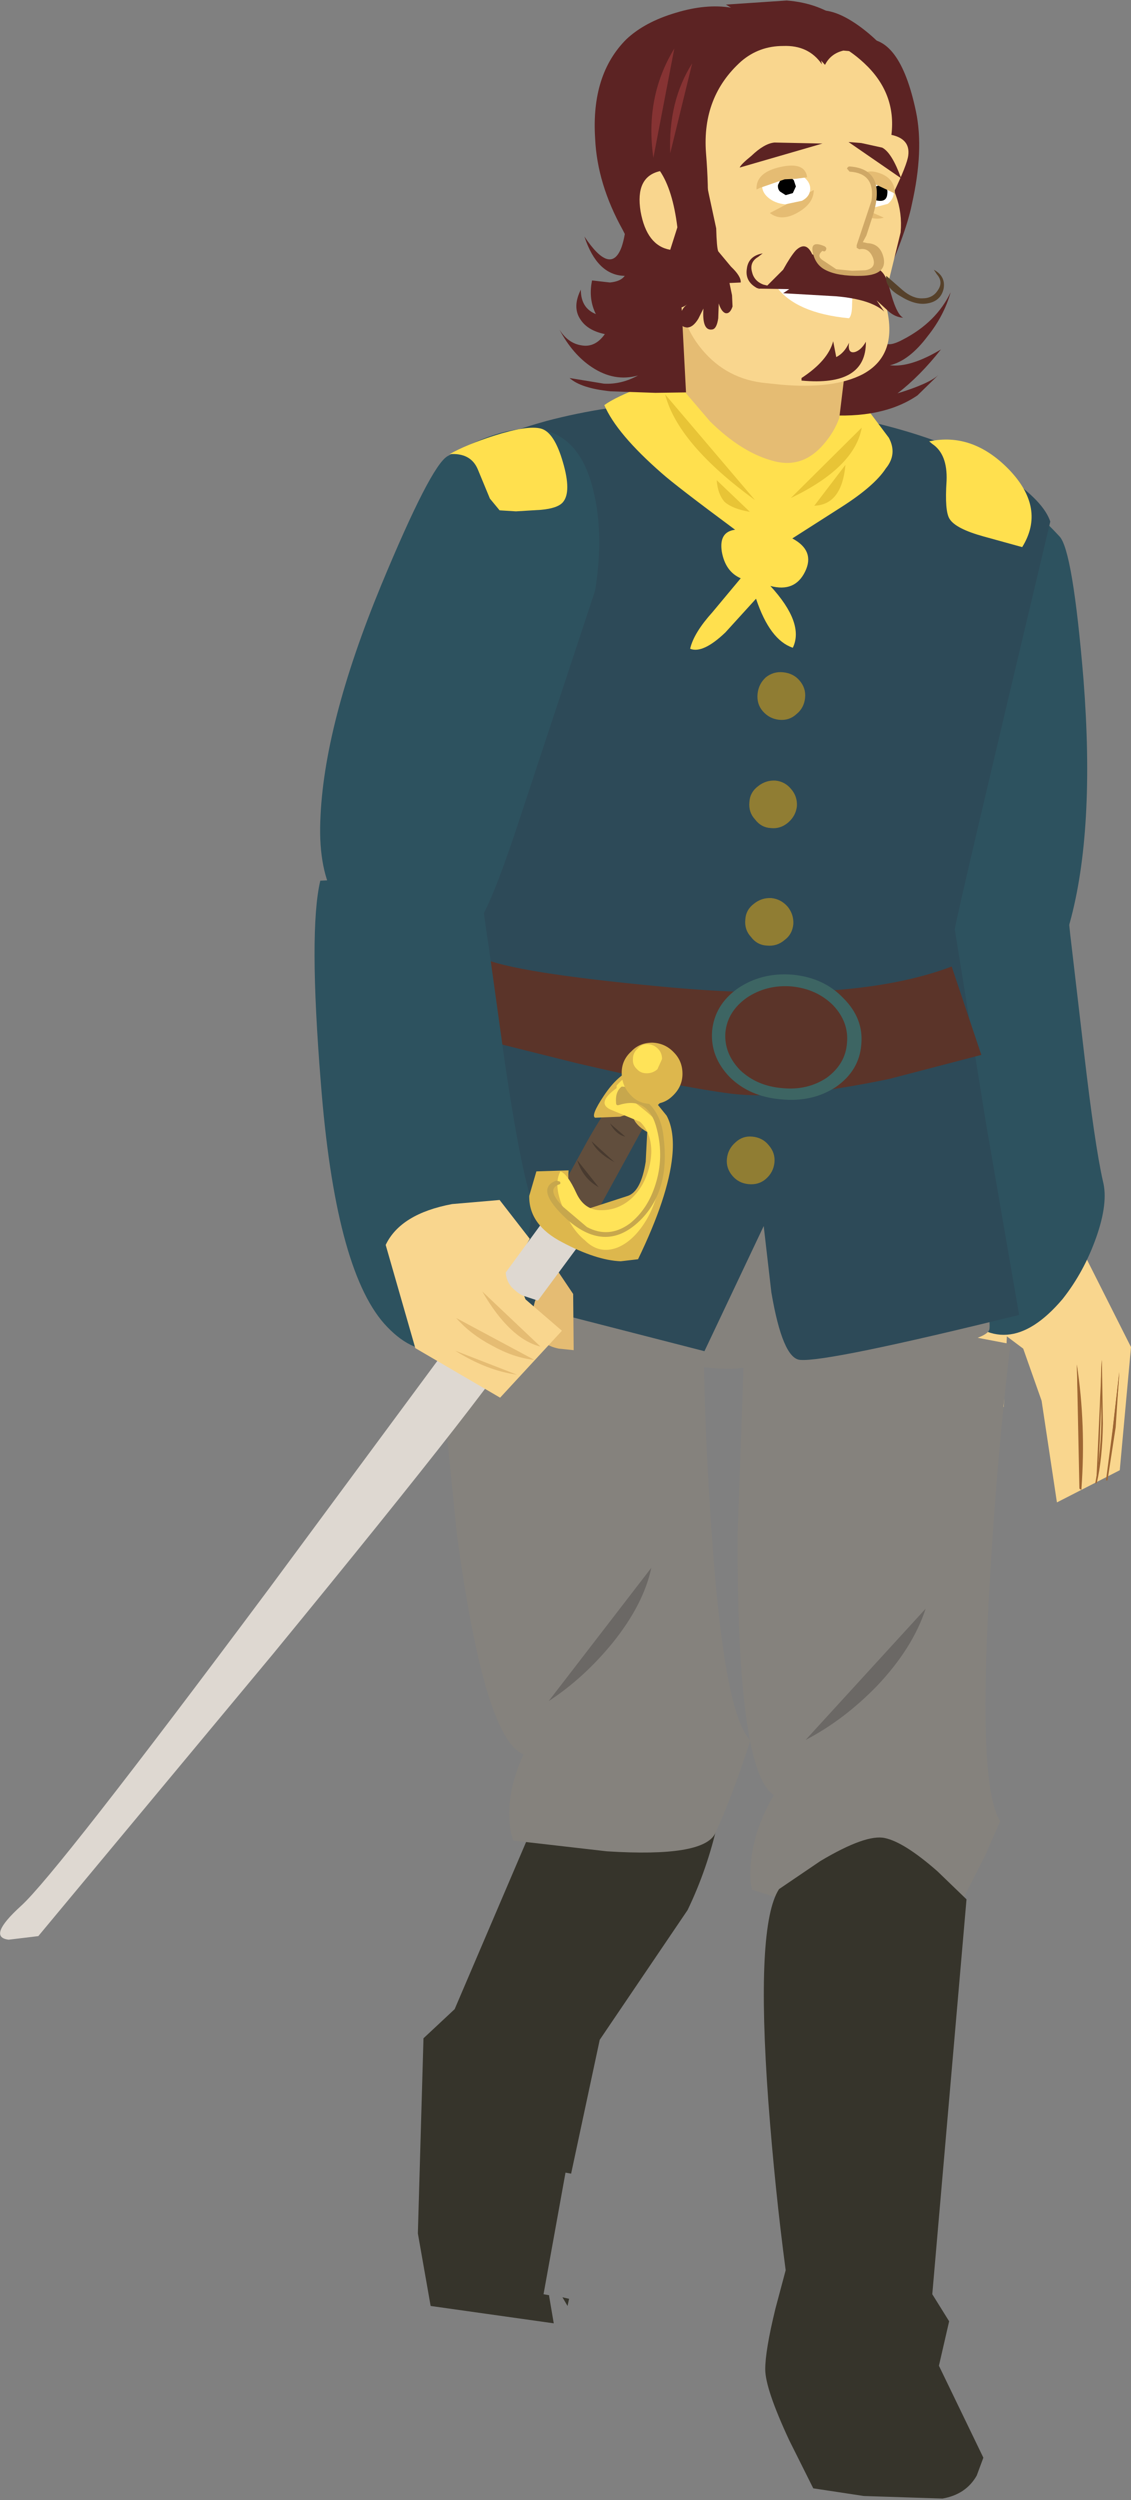 <?xml version="1.0" encoding="UTF-8" standalone="no"?>
<svg xmlns:xlink="http://www.w3.org/1999/xlink" height="244.7px" width="110.7px" xmlns="http://www.w3.org/2000/svg">
  <rect width="100%" height="100%" fill="#808080" stroke="none"/>
  <g transform="matrix(1.0, 0.0, 0.0, 1.0, -6.65, -2.0)">
    <path d="M102.45 125.5 L102.5 120.0 109.75 118.45 110.45 120.15 117.35 133.85 116.25 145.9 110.1 149.05 108.6 139.1 106.8 134.0 105.2 132.8 104.9 139.7 102.15 140.0 100.8 131.5 102.45 125.5" fill="#f9d68e" fill-rule="evenodd" stroke="none"/>
    <path d="M112.05 135.55 Q112.55 139.6 112.4 147.7 L112.05 135.55" fill="#9e6633" fill-rule="evenodd" stroke="none"/>
    <path d="M112.3 147.7 L112.05 135.55 Q112.95 141.45 112.5 147.7 112.55 147.9 112.3 147.7" fill="#9e6633" fill-rule="evenodd" stroke="none"/>
    <path d="M114.5 135.1 Q114.35 145.1 113.95 147.15 L114.5 135.1" fill="#9e6633" fill-rule="evenodd" stroke="none"/>
    <path d="M114.0 147.15 L113.85 147.2 Q114.45 143.9 114.45 140.7 114.35 136.0 114.5 135.1 L114.6 141.35 Q114.55 144.8 114.0 147.15" fill="#9e6633" fill-rule="evenodd" stroke="none"/>
    <path d="M116.2 136.3 Q116.15 138.7 115.0 146.9 L116.2 136.3" fill="#9e6633" fill-rule="evenodd" stroke="none"/>
    <path d="M116.2 136.3 L115.85 141.7 115.05 146.9 114.9 146.9 115.55 141.95 116.2 136.3" fill="#9e6633" fill-rule="evenodd" stroke="none"/>
    <path d="M110.35 54.5 Q111.65 55.85 112.7 68.5 113.85 83.3 111.35 92.35 108.75 101.55 101.4 101.25 98.65 101.1 96.25 99.7 94.0 98.4 93.55 97.05 92.9 94.9 92.85 87.65 L92.6 62.65 Q93.45 56.7 96.1 52.7 101.4 44.8 110.35 54.5" fill="#2d525f" fill-rule="evenodd" stroke="none"/>
    <path d="M110.8 87.65 L111.4 93.45 112.75 105.0 Q113.8 114.05 114.6 117.6 115.15 119.7 113.95 123.1 112.75 126.5 110.65 129.15 105.05 135.75 100.1 129.9 95.5 124.35 94.6 106.1 93.85 91.4 95.05 86.4 L110.7 86.1 110.8 87.65" fill="#2d525f" fill-rule="evenodd" stroke="none"/>
    <path d="M79.1 135.9 Q75.7 136.6 50.4 131.25 L54.25 107.5 99.1 107.3 Q103.75 129.8 103.5 132.05 103.4 133.5 92.5 134.6 L79.1 135.9" fill="#85827d" fill-rule="evenodd" stroke="none"/>
    <path d="M62.2 227.7 L61.7 226.85 62.35 227.0 62.2 227.7 M64.25 168.0 L65.7 167.3 Q68.25 167.05 73.5 169.2 78.75 171.4 76.9 180.4 75.9 184.9 73.95 188.95 L65.35 201.65 62.55 214.75 62.0 214.65 59.85 226.55 60.4 226.65 60.4 226.75 60.85 229.4 48.8 227.7 47.55 220.6 48.1 201.5 51.15 198.65 64.25 168.0" fill="#36342b" fill-rule="evenodd" stroke="none"/>
    <path d="M49.3 131.55 L75.5 131.6 Q75.55 142.0 76.4 153.3 77.6 169.85 80.1 172.35 L79.05 175.45 Q77.75 179.1 76.65 181.45 75.5 183.8 66.05 183.2 L56.9 182.15 Q56.55 181.3 56.5 179.85 56.4 176.95 57.9 173.7 54.05 172.25 51.35 152.0 L49.3 131.55" fill="#85827d" fill-rule="evenodd" stroke="none"/>
    <path d="M70.4 155.45 Q69.65 159.0 66.65 162.75 63.8 166.25 60.35 168.5 L70.4 155.45" fill="#6b6865" fill-rule="evenodd" stroke="none"/>
    <path d="M79.55 128.6 L105.55 133.55 Q104.15 145.25 103.45 158.15 102.4 177.0 104.55 180.25 L103.1 183.55 99.9 189.85 Q98.45 192.3 89.2 189.85 L80.25 186.95 Q80.0 185.95 80.15 184.3 80.45 181.0 82.4 177.7 78.75 175.35 78.85 152.05 79.7 129.0 79.55 128.6" fill="#85827d" fill-rule="evenodd" stroke="none"/>
    <path d="M97.25 159.45 Q96.0 163.3 92.5 167.0 89.25 170.35 85.5 172.3 L97.25 159.45" fill="#6b6865" fill-rule="evenodd" stroke="none"/>
    <path d="M82.9 186.9 L86.95 184.15 Q91.4 181.5 93.25 181.9 95.15 182.3 98.4 185.15 L101.25 187.9 97.9 226.55 99.55 229.2 98.55 233.55 102.9 242.55 102.25 244.3 Q101.2 246.15 98.9 246.55 L91.2 246.3 86.25 245.55 83.9 240.85 Q81.55 235.8 81.55 233.9 81.55 232.05 82.55 227.95 L83.55 224.2 Q82.5 216.3 81.85 207.65 80.6 190.45 82.9 186.9" fill="#36342b" fill-rule="evenodd" stroke="none"/>
    <path d="M109.45 53.05 Q100.2 91.95 100.1 92.95 L103.2 112.2 106.4 130.7 Q87.55 135.35 84.95 135.1 83.25 134.95 82.15 128.5 L81.4 122.0 75.6 134.25 62.75 130.95 Q49.5 127.35 47.95 125.7 46.4 124.1 50.2 113.85 L54.25 103.85 52.3 76.25 50.35 47.65 Q50.4 47.1 52.95 45.8 56.0 44.35 60.15 43.2 72.1 40.05 85.65 42.1 98.85 44.15 105.45 48.8 108.8 51.1 109.45 53.05" fill="#2d4a58" fill-rule="evenodd" stroke="none"/>
    <path d="M50.45 46.65 Q61.9 40.15 64.55 49.35 65.85 53.9 64.9 59.8 L57.05 83.55 Q54.75 90.4 53.5 92.25 52.65 93.45 50.15 94.0 47.45 94.65 44.8 93.95 37.65 92.0 38.0 82.4 38.3 73.0 43.95 59.3 48.8 47.6 50.45 46.65" fill="#2d525f" fill-rule="evenodd" stroke="none"/>
    <path d="M91.4 41.85 L93.65 44.85 Q94.5 46.45 93.35 47.85 92.25 49.55 89.05 51.6 L84.2 54.7 Q86.45 55.9 85.45 57.95 84.45 60.0 82.05 59.35 85.4 63.0 84.25 65.4 82.0 64.65 80.65 60.6 L77.65 63.9 Q75.45 66.0 74.2 65.5 74.55 63.95 76.4 61.9 L79.15 58.6 Q77.65 57.95 77.3 56.0 77.0 54.05 78.6 53.85 72.8 49.55 71.4 48.3 67.0 44.45 65.8 41.65 66.9 40.85 69.65 39.8 72.25 38.7 73.35 37.85 L73.5 37.5 Q76.7 34.15 82.95 36.35 88.35 38.2 91.4 41.85" fill="#ffe04e" fill-rule="evenodd" stroke="none"/>
    <path d="M55.0 44.65 Q58.3 43.6 59.6 43.95 60.9 44.3 61.75 47.25 62.6 50.15 61.75 51.15 61.25 51.75 59.6 51.9 L57.15 52.05 55.55 51.95 54.6 50.8 53.4 47.9 Q52.7 46.3 50.65 46.45 52.35 45.5 55.0 44.65" fill="#ffe04e" fill-rule="evenodd" stroke="none"/>
    <path d="M97.9 45.45 L97.6 45.2 Q101.85 44.3 105.4 47.95 109.05 51.75 106.7 55.55 L102.9 54.5 Q100.2 53.75 99.6 52.8 99.1 52.05 99.3 49.05 99.4 46.45 97.9 45.45" fill="#ffe04e" fill-rule="evenodd" stroke="none"/>
    <path d="M85.45 70.3 Q85.35 71.3 84.6 71.9 83.9 72.55 82.9 72.45 81.95 72.35 81.3 71.6 80.7 70.9 80.8 69.9 80.9 68.95 81.6 68.3 82.35 67.7 83.3 67.8 84.3 67.9 84.9 68.6 85.55 69.35 85.45 70.3" fill="#907d33" fill-rule="evenodd" stroke="none"/>
    <path d="M84.65 80.9 Q84.55 81.85 83.8 82.5 83.05 83.15 82.1 83.05 81.15 83.0 80.55 82.2 79.9 81.5 80.0 80.5 80.05 79.55 80.85 78.95 81.6 78.35 82.55 78.4 83.5 78.5 84.1 79.25 84.7 79.95 84.65 80.9" fill="#907d33" fill-rule="evenodd" stroke="none"/>
    <path d="M84.3 92.45 Q84.2 93.45 83.45 94.0 82.7 94.65 81.7 94.55 80.75 94.5 80.15 93.7 79.5 93.0 79.6 92.0 79.65 91.05 80.45 90.45 81.2 89.85 82.15 89.9 83.1 90.0 83.75 90.75 84.35 91.5 84.3 92.45" fill="#907d33" fill-rule="evenodd" stroke="none"/>
    <path d="M82.45 115.8 Q82.35 116.75 81.6 117.4 80.9 118.0 79.9 117.9 78.95 117.8 78.35 117.1 77.7 116.35 77.8 115.4 77.9 114.45 78.65 113.8 79.35 113.15 80.3 113.25 81.3 113.35 81.9 114.1 82.55 114.85 82.45 115.8" fill="#907d33" fill-rule="evenodd" stroke="none"/>
    <path d="M53.8 95.75 Q56.95 97.2 71.25 98.55 89.9 100.35 99.8 96.6 L102.7 105.25 93.7 107.6 Q83.6 109.7 78.25 109.05 72.85 108.35 63.05 106.05 L54.25 103.85 53.8 95.75" fill="#5b3429" fill-rule="evenodd" stroke="none"/>
    <path d="M84.25 97.4 Q87.3 97.7 89.2 99.7 91.2 101.7 90.95 104.25 90.75 106.8 88.45 108.4 86.15 109.9 83.1 109.6 80.05 109.35 78.1 107.45 76.15 105.45 76.35 102.9 76.6 100.35 78.85 98.75 81.2 97.15 84.25 97.4" fill="#3d6563" fill-rule="evenodd" stroke="none"/>
    <path d="M84.15 98.55 Q86.6 98.8 88.2 100.4 89.75 102.05 89.55 104.1 89.4 106.15 87.55 107.5 85.65 108.75 83.2 108.5 80.75 108.3 79.1 106.75 77.5 105.1 77.65 103.05 77.85 101.0 79.75 99.65 81.7 98.35 84.15 98.55" fill="#5b3429" fill-rule="evenodd" stroke="none"/>
    <path d="M62.85 119.55 Q62.55 119.6 62.6 119.35 62.55 119.1 62.8 119.1 L63.15 118.85 63.5 118.8 63.55 119.15 Q63.3 119.6 62.85 119.55" fill="#c7a74d" fill-rule="evenodd" stroke="none"/>
    <path d="M95.9 22.0 Q95.3 25.0 92.7 30.7 90.8 35.8 92.5 39.45 90.55 39.95 88.35 37.85 86.65 36.25 85.6 33.95 83.8 30.3 83.75 24.55 83.7 19.35 84.9 14.95 L91.0 5.85 Q94.7 5.3 96.3 12.9 97.1 16.7 95.9 22.0" fill="#5c2323" fill-rule="evenodd" stroke="none"/>
    <path d="M99.7 30.6 Q99.05 32.9 97.45 34.9 95.65 37.3 93.75 37.75 95.75 38.0 98.75 36.2 96.7 38.8 94.5 40.5 97.6 39.55 98.5 38.7 L96.45 40.7 Q93.0 43.05 87.3 42.6 85.4 42.45 77.85 40.75 L74.3 40.4 70.8 40.45 66.4 40.3 Q63.5 40.0 62.4 39.0 L65.75 39.55 Q67.45 39.65 69.1 38.75 66.8 39.4 64.6 37.95 62.7 36.7 61.4 34.25 62.25 35.6 63.55 35.8 64.9 36.05 65.85 34.7 64.15 34.35 63.45 33.25 62.65 32.05 63.5 30.35 63.5 32.35 65.3 32.85 67.15 33.3 68.4 31.8 69.7 30.5 69.1 28.2 68.8 26.8 67.6 24.5 65.1 20.0 64.9 15.55 64.5 9.3 67.95 5.85 69.75 4.15 72.8 3.25 75.75 2.35 78.2 2.75 L77.7 2.45 83.65 2.05 Q86.9 2.3 89.15 4.1 91.85 6.25 92.4 10.4 92.8 12.9 92.4 17.85 91.8 27.1 92.5 33.6 92.7 35.3 93.2 35.55 93.7 35.95 95.0 35.25 98.3 33.55 99.7 30.6" fill="#5c2323" fill-rule="evenodd" stroke="none"/>
    <path d="M73.25 29.95 L90.3 30.5 88.8 42.9 Q88.3 44.3 87.25 45.5 85.1 48.0 82.1 47.05 79.15 46.2 76.15 43.25 L73.8 40.5 73.25 29.95" fill="#e5bc73" fill-rule="evenodd" stroke="none"/>
    <path d="M94.05 21.0 Q89.45 24.8 88.3 25.45 85.3 27.15 81.55 26.8 77.2 26.4 74.45 23.1 71.7 19.75 72.1 15.45 72.5 11.25 76.8 8.05 81.05 5.05 85.5 5.45 88.55 5.7 91.2 8.15 94.4 11.1 93.9 15.2 95.75 15.6 95.55 17.2 95.45 18.1 94.05 21.0" fill="#f9d68e" fill-rule="evenodd" stroke="none"/>
    <path d="M91.05 38.65 Q88.2 40.1 83.1 39.65 L81.65 39.5 Q77.8 39.15 75.35 36.2 72.9 33.25 73.25 29.45 L73.9 22.2 Q74.25 18.4 77.2 16.0 80.2 13.55 84.0 13.9 L85.45 14.05 Q89.3 14.4 92.2 17.7 95.15 20.95 94.8 24.75 L93.2 31.3 Q94.85 36.65 91.05 38.65" fill="#f9d68e" fill-rule="evenodd" stroke="none"/>
    <path d="M72.2 9.8 Q74.3 8.25 76.0 8.1 L75.8 9.35 Q72.55 10.95 72.65 14.95 72.7 18.7 75.5 20.75 75.95 21.05 75.7 19.4 L76.05 21.1 76.75 24.35 Q76.8 26.25 76.95 26.6 L78.2 28.1 Q79.2 29.05 79.15 29.65 L78.05 29.7 78.3 30.9 78.35 32.0 Q78.1 32.75 77.65 32.65 77.25 32.5 77.0 31.7 L76.95 33.15 Q76.8 34.2 76.35 34.25 75.35 34.4 75.5 32.2 L75.0 33.2 Q74.45 34.1 73.85 34.05 73.05 33.95 73.2 33.0 73.35 32.2 73.9 31.8 73.15 32.35 72.25 32.15 71.3 31.95 71.45 30.95 71.55 30.35 72.4 29.65 L73.55 28.4 73.8 25.95 73.65 23.45 72.4 22.25 70.8 21.1 Q69.1 19.3 68.65 17.1 68.1 14.6 69.3 12.7 70.2 11.25 72.2 9.8" fill="#5c2323" fill-rule="evenodd" stroke="none"/>
    <path d="M70.55 14.4 Q70.7 10.4 73.15 7.75 74.6 6.1 76.9 5.1 79.75 3.9 81.4 5.05 78.6 7.2 77.3 8.8 75.35 11.2 74.95 14.0 74.7 15.8 75.5 19.7 L75.9 20.9 75.75 22.15 72.75 21.15 Q70.4 18.4 70.55 14.4" fill="#56412a" fill-rule="evenodd" stroke="none"/>
    <path d="M81.35 2.65 Q86.3 3.9 87.1 8.3 85.8 6.4 83.3 6.5 80.95 6.5 79.2 8.0 75.35 11.45 75.75 16.95 76.3 23.65 75.25 26.7 73.6 31.6 67.65 30.85 70.9 26.25 70.35 20.95 L69.85 15.15 Q69.75 11.7 70.7 9.4 72.15 5.5 76.35 4.05 80.25 2.7 84.3 3.95 L81.35 2.65" fill="#5c2323" fill-rule="evenodd" stroke="none"/>
    <path d="M87.4 8.35 L84.2 4.8 Q86.4 1.2 91.15 4.85 95.85 8.5 94.35 12.0 L93.35 9.25 Q92.6 7.65 91.5 7.15 L89.2 6.95 Q87.95 7.25 87.4 8.35" fill="#5c2323" fill-rule="evenodd" stroke="none"/>
    <path d="M67.3 11.4 Q67.8 6.0 71.9 5.05 L71.65 33.35 Q70.25 37.4 67.1 35.1 63.9 32.8 64.6 29.45 L66.35 29.65 Q67.4 29.55 67.8 29.0 65.1 28.95 63.85 25.15 66.45 29.05 67.5 26.15 68.25 23.9 67.85 19.95 67.15 13.25 67.3 11.4" fill="#5c2323" fill-rule="evenodd" stroke="none"/>
    <path d="M82.6 30.0 L90.1 30.35 90.05 31.8 Q90.05 32.85 89.75 33.15 84.5 32.65 82.6 30.0" fill="#ffffff" fill-rule="evenodd" stroke="none"/>
    <path d="M95.05 33.1 Q94.3 33.05 93.65 32.5 L92.45 31.4 93.2 32.5 Q91.9 31.3 88.5 31.0 L83.3 30.7 83.9 30.3 81.0 30.25 80.8 30.3 80.95 30.25 80.75 30.2 Q79.55 29.55 79.75 28.3 79.9 27.05 81.3 26.8 L80.85 27.15 Q80.0 27.65 80.25 28.6 80.45 29.5 81.35 29.85 L81.75 29.95 83.3 28.4 Q84.05 27.05 84.55 26.5 85.55 25.55 86.15 26.9 L91.7 28.2 Q93.15 27.95 93.7 30.15 94.35 32.75 95.05 33.1" fill="#5c2323" fill-rule="evenodd" stroke="none"/>
    <path d="M91.8 23.3 Q91.0 23.0 91.0 22.35 L93.15 23.3 Q92.55 23.5 91.8 23.3" fill="#e5bc73" fill-rule="evenodd" stroke="none"/>
    <path d="M94.15 20.85 Q94.1 21.5 93.55 21.95 L92.25 22.3 Q91.5 22.2 91.05 21.7 90.55 21.2 90.65 20.5 90.7 19.8 91.25 19.4 91.8 19.0 92.55 19.1 93.25 19.15 93.75 19.65 94.2 20.2 94.15 20.85" fill="#ffffff" fill-rule="evenodd" stroke="none"/>
    <path d="M93.5 20.95 Q93.45 21.75 92.65 21.65 91.9 21.6 91.95 20.8 L92.25 20.3 92.8 20.1 Q93.6 20.2 93.5 20.95" fill="#000000" fill-rule="evenodd" stroke="none"/>
    <path d="M94.05 20.85 L92.35 20.05 90.85 19.95 Q90.95 18.4 92.6 18.9 94.25 19.4 94.25 21.0 L94.05 20.85" fill="#e5bc73" fill-rule="evenodd" stroke="none"/>
    <path d="M98.05 28.4 Q99.25 29.05 99.0 30.3 98.7 31.5 97.4 31.7 96.25 31.9 94.8 31.0 93.2 30.1 93.4 29.0 L95.0 30.4 Q96.0 31.25 96.95 31.2 97.95 31.2 98.45 30.4 99.0 29.6 98.35 28.85 L98.05 28.4" fill="#56412a" fill-rule="evenodd" stroke="none"/>
    <path d="M85.1 39.0 Q87.7 37.3 88.2 35.4 L88.5 36.95 Q89.3 36.55 89.75 35.55 89.6 36.65 90.35 36.45 90.95 36.25 91.4 35.45 91.45 39.85 85.1 39.25 L85.1 39.0" fill="#5c2323" fill-rule="evenodd" stroke="none"/>
    <path d="M86.3 20.6 Q86.3 21.95 84.65 22.85 83.1 23.7 82.0 22.85 L86.3 20.6" fill="#e5bc73" fill-rule="evenodd" stroke="none"/>
    <path d="M85.95 20.55 Q85.9 21.25 85.15 21.65 L83.5 22.0 Q82.5 21.9 81.85 21.35 81.2 20.8 81.25 20.1 81.3 19.45 82.05 19.05 82.8 18.65 83.8 18.75 84.75 18.8 85.35 19.35 86.0 19.9 85.95 20.55" fill="#ffffff" fill-rule="evenodd" stroke="none"/>
    <path d="M84.55 20.25 L84.25 20.9 83.55 21.1 83.0 20.75 Q82.75 20.5 82.8 20.1 L83.1 19.5 83.75 19.35 Q84.1 19.35 84.35 19.65 L84.55 20.25" fill="#000000" fill-rule="evenodd" stroke="none"/>
    <path d="M92.85 27.85 Q92.7 28.5 91.35 28.65 L89.5 28.7 Q88.1 28.55 87.5 28.2 86.65 27.5 86.4 26.65 86.15 25.65 87.3 26.3 L89.8 18.55 Q92.7 18.65 92.25 21.5 L90.75 26.1 92.35 26.3 Q93.05 26.8 92.85 27.85" fill="#f9d68e" fill-rule="evenodd" stroke="none"/>
    <path d="M89.8 18.8 L89.55 18.5 Q89.65 18.25 89.9 18.3 93.45 18.6 92.1 23.05 L91.45 25.05 91.1 25.7 91.55 25.8 Q92.85 25.85 93.15 27.3 93.45 28.95 90.9 29.0 88.6 29.05 87.4 28.4 86.45 27.9 86.2 26.7 85.95 25.5 87.35 26.1 87.6 26.25 87.5 26.45 87.4 26.7 87.15 26.55 86.55 27.05 87.15 27.45 L88.5 28.35 90.05 28.5 91.35 28.45 Q92.45 28.25 92.1 27.25 91.7 26.2 90.75 26.4 L90.5 26.25 90.5 26.0 91.95 21.65 Q92.35 18.95 89.8 18.8" fill="#cfa866" fill-rule="evenodd" stroke="none"/>
    <path d="M72.95 24.25 L72.25 26.45 Q69.95 26.05 69.35 22.7 68.8 19.3 71.25 18.75 72.5 20.6 72.95 24.25" fill="#f9d68e" fill-rule="evenodd" stroke="none"/>
    <path d="M81.0 20.4 L80.7 20.55 Q80.6 18.9 83.0 18.35 85.45 17.8 85.65 19.35 L84.55 19.5 83.45 19.55 81.0 20.4" fill="#e5bc73" fill-rule="evenodd" stroke="none"/>
    <path d="M79.05 18.4 Q79.15 18.1 80.2 17.25 81.45 16.05 82.45 15.95 L87.15 16.05 79.05 18.4" fill="#5c2323" fill-rule="evenodd" stroke="none"/>
    <path d="M89.7 15.9 L90.95 16.0 93.0 16.45 Q93.95 16.95 94.85 19.45 L89.7 15.9" fill="#5c2323" fill-rule="evenodd" stroke="none"/>
    <path d="M74.4 8.2 L72.25 17.0 Q72.05 11.9 74.4 8.2" fill="#863333" fill-rule="evenodd" stroke="none"/>
    <path d="M72.65 6.75 L70.6 17.45 Q69.75 11.5 72.65 6.75" fill="#863333" fill-rule="evenodd" stroke="none"/>
    <path d="M71.75 40.6 L80.55 50.95 Q73.0 45.45 71.75 40.6" fill="#e8c436" fill-rule="evenodd" stroke="none"/>
    <path d="M76.8 49.0 L80.05 52.1 Q78.3 51.8 77.55 51.1 76.9 50.35 76.8 49.0" fill="#e8c436" fill-rule="evenodd" stroke="none"/>
    <path d="M91.0 43.85 Q90.3 47.75 84.05 50.75 L91.0 43.85" fill="#e8c436" fill-rule="evenodd" stroke="none"/>
    <path d="M89.4 47.5 Q89.05 51.4 86.35 51.5 L89.4 47.5" fill="#e8c436" fill-rule="evenodd" stroke="none"/>
    <path d="M53.6 87.45 L53.75 89.0 Q53.95 91.25 54.5 94.75 L56.1 106.25 Q57.45 115.3 58.45 118.75 59.05 120.9 57.95 124.35 56.85 127.8 54.75 130.45 49.35 137.25 44.25 131.55 39.45 126.1 38.05 107.95 36.85 93.05 38.0 88.2 L53.6 87.45" fill="#2d525f" fill-rule="evenodd" stroke="none"/>
    <path d="M50.9 119.85 L55.55 119.45 58.5 123.25 56.9 126.1 58.4 130.0 47.3 133.95 44.4 123.85 Q45.85 120.8 50.9 119.85" fill="#f9d68e" fill-rule="evenodd" stroke="none"/>
    <path d="M53.3 130.0 L56.4 129.35 Q59.2 129.35 57.9 132.4 56.6 135.55 33.4 163.85 L10.4 191.5 7.5 191.85 Q5.35 191.6 8.7 188.55 12.1 185.5 33.05 157.4 L53.3 130.0" fill="#ded8d1" fill-rule="evenodd" stroke="none"/>
    <path d="M60.6 125.45 L62.75 128.65 62.8 134.15 61.35 134.0 Q59.8 133.7 59.25 132.55 58.65 131.3 58.8 130.2 L59.0 129.4 60.6 125.45" fill="#e5bc73" fill-rule="evenodd" stroke="none"/>
    <path d="M56.15 126.55 L61.6 119.1 64.7 122.0 59.3 129.3 57.8 128.8 Q56.25 128.0 56.15 126.55" fill="#ded8d1" fill-rule="evenodd" stroke="none"/>
    <path d="M61.6 118.3 L64.1 113.75 Q66.7 109.1 67.75 109.1 68.8 109.15 69.4 110.6 L69.8 112.0 64.95 120.85 63.3 121.4 Q61.65 121.4 61.6 119.1 L61.6 118.3" fill="#614e3d" fill-rule="evenodd" stroke="none"/>
    <path d="M69.75 104.9 Q70.5 104.9 72.4 106.05 73.8 106.75 72.6 108.55 L71.05 110.15 71.9 111.2 Q72.7 112.7 72.45 115.2 72.05 119.15 69.1 125.25 L67.4 125.45 Q65.0 125.35 61.7 123.6 58.4 121.9 58.45 119.05 L59.15 116.65 62.3 116.55 Q62.05 120.3 64.25 120.3 L68.1 119.05 Q69.4 118.6 69.85 115.7 L70.0 112.8 Q68.85 112.15 68.6 111.3 68.45 110.9 67.35 111.3 L64.9 111.4 Q64.45 111.2 65.75 109.25 67.15 107.15 68.65 106.65 68.7 104.85 69.75 104.9" fill="#ddb74d" fill-rule="evenodd" stroke="none"/>
    <path d="M67.0 108.5 L67.0 108.25 Q68.35 106.7 69.45 107.2 L68.85 108.35 68.1 109.4 Q70.35 111.05 70.85 111.7 71.7 112.9 71.55 115.1 71.35 119.25 69.7 121.75 68.55 123.5 67.1 124.1 65.3 124.8 63.9 123.4 62.55 122.3 61.75 120.2 60.8 117.95 61.5 116.65 62.2 116.9 63.05 118.75 63.85 120.5 65.55 120.45 66.85 120.45 67.95 119.7 68.9 119.05 69.55 117.9 70.35 116.4 70.4 114.75 70.4 112.85 69.3 111.8 L66.4 110.6 Q65.0 109.95 67.0 108.5" fill="#ffe358" fill-rule="evenodd" stroke="none"/>
    <path d="M61.1 117.55 L61.45 117.65 Q61.6 117.9 61.3 117.95 60.1 118.45 61.8 120.15 L64.1 122.1 Q66.25 123.25 68.3 121.75 70.05 120.35 70.8 117.95 71.65 115.3 70.95 112.55 70.15 109.25 67.25 110.15 66.95 110.25 66.95 109.95 66.85 108.85 67.5 108.35 L69.05 108.45 Q69.25 108.55 69.1 108.8 L68.9 108.95 Q69.75 109.45 68.95 109.5 L69.05 109.5 Q69.8 109.65 70.2 110.05 71.4 111.25 71.6 113.3 72.25 118.4 69.45 121.3 66.05 124.8 62.15 121.35 58.9 118.35 61.1 117.55" fill="#c7a74d" fill-rule="evenodd" stroke="none"/>
    <path d="M63.15 115.55 L65.25 118.2 Q63.7 117.35 63.15 115.55" fill="#483a2f" fill-rule="evenodd" stroke="none"/>
    <path d="M64.55 113.7 L66.8 115.75 Q65.1 114.85 64.55 113.7" fill="#483a2f" fill-rule="evenodd" stroke="none"/>
    <path d="M66.35 111.95 L67.85 113.25 Q66.95 113.05 66.35 111.95" fill="#483a2f" fill-rule="evenodd" stroke="none"/>
    <path d="M73.45 107.1 Q73.45 108.35 72.5 109.25 71.65 110.1 70.4 110.05 69.15 110.05 68.35 109.15 67.5 108.25 67.5 107.0 67.5 105.75 68.45 104.9 69.25 104.05 70.5 104.05 71.75 104.1 72.6 105.0 73.45 105.85 73.45 107.1" fill="#ddb74d" fill-rule="evenodd" stroke="none"/>
    <path d="M71.45 105.65 L71.0 106.65 Q70.55 107.05 69.95 107.05 69.35 107.05 69.0 106.65 68.55 106.25 68.6 105.65 68.6 105.05 69.05 104.65 69.4 104.2 70.0 104.2 70.6 104.2 71.05 104.65 71.45 105.05 71.45 105.65" fill="#ffe358" fill-rule="evenodd" stroke="none"/>
    <path d="M61.65 132.25 L55.6 138.8 47.3 133.95 54.05 125.7 61.65 132.25" fill="#f9d68e" fill-rule="evenodd" stroke="none"/>
    <path d="M53.85 128.4 L59.55 133.8 Q56.55 133.05 53.85 128.4" fill="#e5bc73" fill-rule="evenodd" stroke="none"/>
    <path d="M58.95 135.1 Q56.95 134.9 54.8 133.7 52.7 132.6 51.3 131.0 L58.95 135.1" fill="#e5bc73" fill-rule="evenodd" stroke="none"/>
    <path d="M51.2 134.2 L57.25 136.55 Q54.3 136.15 51.2 134.2" fill="#e5bc73" fill-rule="evenodd" stroke="none"/>
  </g>
</svg>
